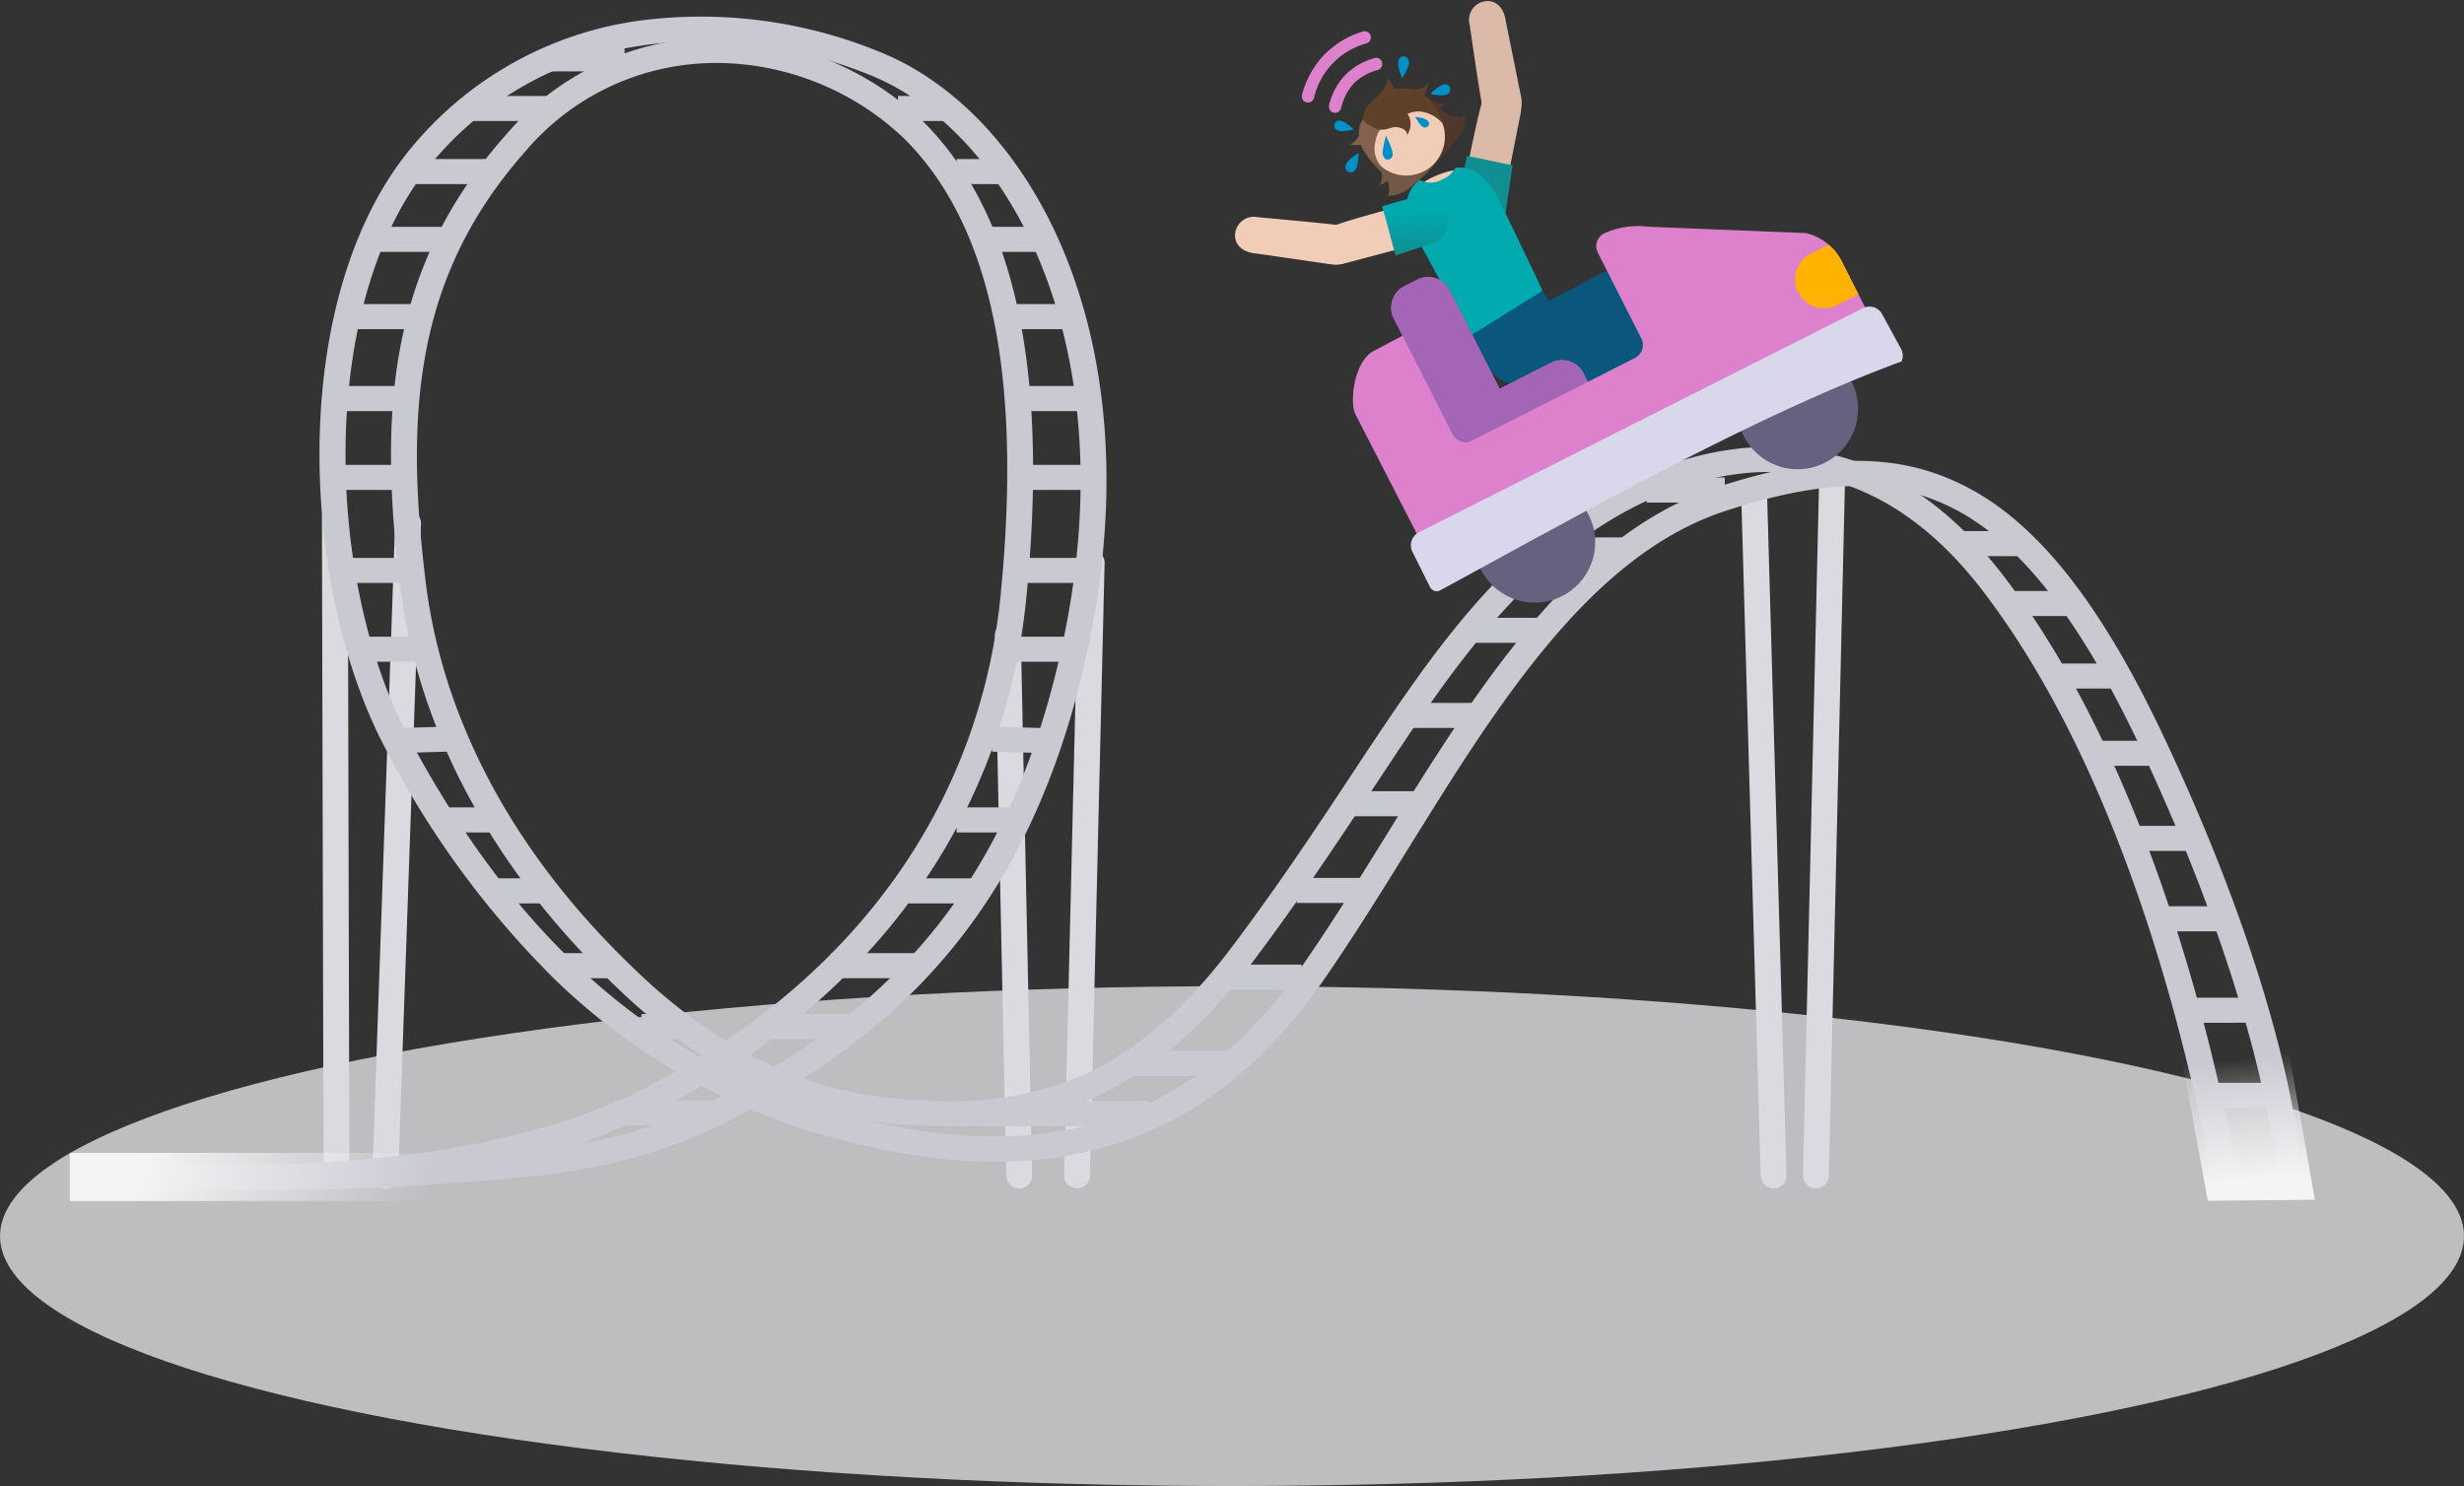<svg xmlns="http://www.w3.org/2000/svg" width="197.16" height="118.928"><rect width="100%" height="100%" fill="#333333" stroke="none"/><defs><linearGradient id="linear-gradient" x1="453.779" x2="453.779" y2="1" gradientUnits="objectBoundingBox"><stop offset="0" stop-color="#00aaae"/><stop offset=".276" stop-color="#00aaae"/><stop offset="1" stop-color="#118e92"/></linearGradient><linearGradient id="linear-gradient-2" x1=".895" x2=".171" y1=".453" y2=".427" gradientUnits="objectBoundingBox"><stop offset="0" stop-color="#f4f4f5" stop-opacity="0"/><stop offset="1" stop-color="#f4f4f5"/></linearGradient><style>.cls-2{fill:#dadae0}.cls-3{fill:#c9c9d2}.cls-4{fill:#0a567c}.cls-5{fill:#dbbaa9}.cls-7{fill:#f1cdb7}.cls-9{fill:#5f402a}.cls-10{fill:#4f372c}.cls-11{fill:#84604e}.cls-12{fill:#745846}.cls-13{fill:#de81cc}.cls-14{fill:#0090c8}.cls-16{fill:#64627f}.cls-21{fill:url(#linear-gradient-2)}</style></defs><g id="n1-headache-migraine-stress-attacks-triggers-28__Dk" transform="translate(-78 -3390.292)"><ellipse id="Ellipse_1205" cx="98.58" cy="20" fill="#f0f0f2" opacity=".734" rx="98.58" ry="20" transform="translate(78 3469.221)"/><g id="Group_10277" transform="translate(73.163 2223.241)"><g id="Group_10271" transform="translate(10.951 1166.012)"><g id="Group_10264" transform="translate(19.646 38.117)"><g id="Group_10261" transform="translate(113.559)"><path id="Path_21807" d="M-864.314 7749.979h-.024a1.018 1.018 0 01-1.011-1.025l1.3-56.017a1.018 1.018 0 011.058-.979 1.017 1.017 0 011.012 1.024l-1.3 56.018a1.02 1.02 0 01-1.035.979z" class="cls-2" transform="translate(870.298 -7691.957)"/><path id="Path_21808" d="M-879.486 7752.985a1.02 1.02 0 01-1.034-.975l-1.563-54.755a1.017 1.017 0 011.006-1.03 1.02 1.02 0 011.063.975l1.563 54.756a1.017 1.017 0 01-1.006 1.03z" class="cls-2" transform="translate(882.083 -7694.961)"/></g><g id="Group_10262" transform="translate(53.849 6.94)"><path id="Path_21809" d="M-1064.24 7766.506h-.024a1.018 1.018 0 01-1.011-1.026l1.172-49.078a1.017 1.017 0 011.059-.979 1.018 1.018 0 011.011 1.026l-1.172 49.078a1.02 1.02 0 01-1.035.979z" class="cls-2" transform="translate(1070.81 -7715.423)"/><path id="Path_21810" d="M-1082.045 7780.328a1.02 1.02 0 01-1.034-.982l-.912-43.274a1.018 1.018 0 011.014-1.023h.021a1.02 1.02 0 011.035.982l.911 43.273a1.018 1.018 0 01-1.014 1.024z" class="cls-2" transform="translate(1083.991 -7729.244)"/></g><g id="Group_10263" transform="translate(0 3.281)"><path id="Path_21811" d="M-1264.917 7757.667a1.02 1.02 0 01-1.035-1l-.13-52.61a1.019 1.019 0 011.032-1.005 1.019 1.019 0 011.035 1l.13 52.611a1.02 1.02 0 01-1.032 1z" class="cls-2" transform="translate(1266.082 -7703.051)"/><path id="Path_21812" d="M-1251.4 7759h-.036a1.017 1.017 0 01-1-1.036l1.823-52.232a1.034 1.034 0 011.069-.969 1.017 1.017 0 011 1.036l-1.823 52.232a1.02 1.02 0 01-1.033.969z" class="cls-2" transform="translate(1256.468 -7704.253)"/></g></g><g id="Group_10265" transform="translate(0 2.343)"><path id="Path_21813" d="M-1315.786 7669.039c-2.028 0-8.906-.054-10.537-.1-2.165-.063-3.875-.113-5.063-.011a1.029 1.029 0 01-1.123-.91 1.013 1.013 0 01.939-1.088 51.933 51.933 0 015.309 0c7.942.232 26.26.619 39.337-6.1q2.323-1.194 4.475-2.529a46.691 46.691 0 01-6.535-5.2c-12.749-12.046-16.621-24.264-17.625-32.393-1.729-14-.954-25.5 8.447-36.1a22.013 22.013 0 0116.178-7.768 24.112 24.112 0 0117.258 6.715c7.322 7.356 10.014 19.79 8.229 38.01-1.463 14.935-9.233 27.7-22.126 36.649a30.188 30.188 0 0013.582 3.621l.281.015a26.672 26.672 0 0012.585-1.931c4.376-1.917 8.358-5.319 12.173-10.4 3.765-5.016 6.807-9.618 9.49-13.678 4.739-7.172 8.832-13.366 14.747-18.523 6.331-5.52 13.881-8.315 20.712-7.664 6.332.6 11.924 4 16.622 10.079 11.953 15.483 17.139 38.72 18.813 47.993a1.006 1.006 0 01-.841 1.16 1.031 1.031 0 01-1.2-.813c-1.649-9.131-6.747-32-18.432-47.137-4.335-5.616-9.438-8.739-15.166-9.285-6.253-.592-13.225 2.015-19.125 7.159-5.707 4.976-9.538 10.773-14.389 18.113-2.7 4.084-5.758 8.712-9.559 13.776-9.3 12.385-18.639 13.6-26.552 13.155l-.279-.016a32.149 32.149 0 01-15.365-4.356q-2.589 1.66-5.43 3.121c-10.844 5.574-21.736 6.436-29.83 6.436zm34.425-90.2c-.188 0-.375 0-.563.008a19.969 19.969 0 00-14.668 7.069c-8.909 10.048-9.626 21.081-7.962 34.554.965 7.808 4.7 19.557 17.016 31.194a43.579 43.579 0 006.966 5.428c12.844-8.634 20.583-21.1 22.015-35.714 1.724-17.6-.781-29.519-7.659-36.429a21.928 21.928 0 00-15.146-6.115z" class="cls-3" transform="translate(1332.514 -7575.102)"/><path id="Path_21814" d="M-1323.693 7664.945c-3.248 0-5.688-.034-5.928-.037a1.018 1.018 0 01-1.02-1.018 1.031 1.031 0 011.05-.987c.144 0 19.547.2 25.883-.375 1.154-.1 2.306-.183 3.525-.267 6.068-.418 12.917-.889 20.613-4.84a51.782 51.782 0 01-13.49-9.5 73.407 73.407 0 01-13.425-18.374c-3.426-6.446-5.39-15.555-5.255-24.366.15-9.741 2.75-18.142 7.322-23.654a28.735 28.735 0 0118-10.156 37.677 37.677 0 0119.534 2.478c12.033 4.857 21.678 22.466 16.832 46.724-4.2 21.039-14.671 30.552-24.972 36.635q1.742.664 3.552 1.2c17.184 5.091 29.353 1.489 38.3-11.337 2.264-3.247 4.51-6.869 6.681-10.372 7.409-11.953 15.072-24.312 26.666-28.057 8.5-2.745 14.391-2.769 19.706-.079 5.862 2.965 10.991 9.476 16.14 20.488 10.32 22.071 10.82 34.195 10.836 34.7a1.017 1.017 0 01-1 1.033 1.018 1.018 0 01-1.067-.972c-.142-4.161-2.552-16.609-10.652-33.933-4.948-10.583-9.782-16.791-15.212-19.538-4.769-2.413-10.18-2.351-18.093.205-10.869 3.509-18.331 15.546-25.546 27.186-2.186 3.526-4.446 7.172-6.741 10.463-4.936 7.077-10.74 11.449-17.742 13.366-6.543 1.791-14.027 1.387-22.877-1.236a49.558 49.558 0 01-5.175-1.851l-.463.252c-8.445 4.581-15.819 5.09-22.325 5.537-1.207.083-2.347.162-3.479.264-3.84.346-15.398.418-20.178.418zm42.367-91.956a31.282 31.282 0 00-4.762.358 26.678 26.678 0 00-16.717 9.431c-9.141 11.024-8.51 33.3-1.84 45.846 7.225 13.595 16.185 22.681 27.266 27.606 10.306-5.828 21.072-14.892 25.3-36.042 2.146-10.741 1.488-20.864-1.9-29.275-2.963-7.354-7.955-12.9-13.694-15.218a36.8 36.8 0 00-13.653-2.705z" class="cls-3" transform="translate(1331.196 -7570.985)"/><path id="Path_21815" d="M-1080.483 7765.337l-4.3-.127.063-2 4.3.126z" class="cls-3" transform="translate(1158.042 -7706.361)"/><path id="Rectangle_2125" d="M0 0h4.558v2.005H0z" class="cls-3" transform="translate(70.428 63.313)"/><path id="Rectangle_2126" d="M0 0h3.777v2.005H0z" class="cls-3" transform="translate(65.74 6.378)"/><path id="Rectangle_2127" d="M0 0h5.906v2.005H0z" class="cls-3" transform="translate(31.75 6.378)"/><path id="Rectangle_2128" d="M0 0h5.907v2.005H0z" class="cls-3" transform="translate(37.952 2.404)"/><path id="Rectangle_2129" d="M0 0h3.646v2.005H0z" class="cls-3" transform="translate(70.428 11.425)"/><path id="Rectangle_2130" d="M0 0h6.365v2.005H0z" class="cls-3" transform="translate(26.866 11.425)"/><path id="Rectangle_2131" d="M0 0h4.428v2.005H0z" class="cls-3" transform="translate(73.032 16.85)"/><path id="Rectangle_2132" d="M0 0h3.907v2.005H0z" class="cls-3" transform="translate(75.116 23.032)"/><path id="Rectangle_2133" d="M0 0h5.203v2.005H0z" class="cls-3" transform="translate(24.106 16.85)"/><path id="Rectangle_2134" d="M0 0h5.789v2.005H0z" class="cls-3" transform="translate(21.364 23.032)"/><path id="Rectangle_2135" d="M0 0h4.558v2.005H0z" class="cls-3" transform="translate(75.767 29.592)"/><path id="Rectangle_2136" d="M0 0h4.949v2.005H0z" class="cls-3" transform="translate(75.897 35.901)"/><path id="Rectangle_2137" d="M0 0h5.22v2.005H0z" class="cls-3" transform="translate(75.507 43.344)"/><path id="Rectangle_2138" d="M0 0h4.558v2.005H0z" class="cls-3" transform="translate(21.202 29.592)"/><path id="Rectangle_2139" d="M0 0h4.949v2.005H0z" class="cls-3" transform="translate(20.681 35.901)"/><path id="Rectangle_2140" d="M0 0h5.22v2.005H0z" class="cls-3" transform="translate(20.8 43.344)"/><path id="Rectangle_2141" d="M0 0h4.688v2.005H0z" class="cls-3" transform="translate(74.595 49.653)"/><path id="Path_21816" d="M-1246.97 7765.337l-.063-2 4.3-.126.063 2z" class="cls-3" transform="translate(1272.312 -7706.361)"/><path id="Rectangle_2142" d="M0 0h4.558v2.005H0z" class="cls-3" transform="translate(29.212 63.313)"/><path id="Rectangle_2143" d="M0 0h4.688v2.005H0z" class="cls-3" transform="translate(22.719 49.653)"/><path id="Rectangle_2144" d="M0 0h5.19v2.005H0z" class="cls-3" transform="translate(66.6 68.991)"/><path id="Rectangle_2145" d="M0 0h4.265v2.005H0z" class="cls-3" transform="translate(33.364 68.991)"/><path id="Rectangle_2146" d="M0 0h4.298v2.005H0z" class="cls-3" transform="translate(38.815 74.978)"/><path id="Rectangle_2147" d="M0 0h6.685v2.005H0z" class="cls-3" transform="translate(60.4 74.978)"/><path id="Rectangle_2148" d="M0 0h6.685v2.005H0z" class="cls-3" transform="translate(55.37 79.851)"/><path id="Rectangle_2149" d="M0 0h8.46v2.005H0z" class="cls-3" transform="translate(43.014 86.758)"/><path id="Rectangle_2150" d="M0 0h3.317v2.005H0z" class="cls-3" transform="translate(45.212 79.851)"/><path id="Rectangle_2151" d="M0 0h7.553v2.005H0z" class="cls-3" transform="translate(84.541 82.802)"/><path id="Rectangle_2152" d="M0 0h13.625v2.005H0z" class="cls-3" transform="translate(72.219 86.824)"/><path id="Rectangle_2153" d="M0 0h5.73v2.005H0z" class="cls-3" transform="translate(92.306 75.895)"/><path id="Rectangle_2154" d="M0 0h5.6v2.005H0z" class="cls-3" transform="translate(97.646 68.956)"/><path id="Rectangle_2155" d="M0 0h5.47v2.005H0z" class="cls-3" transform="translate(101.943 62.017)"/><path id="Rectangle_2156" d="M0 0h5.73v2.005H0z" class="cls-3" transform="translate(106.501 54.952)"/><path id="Rectangle_2157" d="M0 0h5.079v2.005H0z" class="cls-3" transform="translate(111.971 48.139)"/><path id="Rectangle_2158" d="M0 0h5.47v2.005H0z" class="cls-3" transform="translate(118.222 41.704)"/><path id="Rectangle_2159" d="M0 0h6.251v2.005H0z" class="cls-3" transform="translate(125.645 36.91)"/><path id="Rectangle_2160" d="M0 0h4.428v2.005H0z" class="cls-3" transform="translate(151.039 41.2)"/><path id="Rectangle_2161" d="M0 0h4.428v2.005H0z" class="cls-3" transform="translate(154.946 45.994)"/><path id="Rectangle_2162" d="M0 0h4.297v2.005H0z" class="cls-3" transform="translate(158.462 51.798)"/><path id="Rectangle_2163" d="M0 0h4.688v2.005H0z" class="cls-3" transform="translate(161.978 57.98)"/><path id="Rectangle_2164" d="M0 0h4.688v2.005H0z" class="cls-3" transform="translate(164.713 64.792)"/><path id="Rectangle_2165" d="M0 0h5.339v2.005H0z" class="cls-3" transform="translate(167.057 71.227)"/><path id="Rectangle_2166" d="M0 0h5.6v2.005H0z" class="cls-3" transform="translate(169.271 78.544)"/><path id="Rectangle_2167" d="M0 0h5.339v2.005H0z" class="cls-3" transform="translate(170.964 85.357)"/></g><g id="Group_10270" transform="rotate(-2 99.089 -2636.722)"><path id="Path_21817" d="M0 4.529C.136 4.392 9.6 0 9.6 0l2.471 4.282-10.128 4.21z" class="cls-4" transform="translate(24.674 24.604)"/><path id="Path_7488-2-2" d="M3.277 9.206l1.63-6.953c.107-.614.333-1.806-.892-2.171a1.745 1.745 0 00-2.164 1.2C1.363 2.625.054 8.305.054 8.305c-.142.823-.08 1.97 1.114 2.231a1.717 1.717 0 002.1-1.224 1.769 1.769 0 00.043-.225z" class="cls-5" transform="translate(18.286 6.752)"/><path id="Path_5630" fill="#118e92" d="M.77 0c1.244.243 2.652.671 3.64.859l-.753 4.079.03-.137c-.152 1.109-1 .933-2.109.781a1.744 1.744 0 01-.2-.037C.137 5.379-.107 3.853.037 2.916.038 2.915.461 1.448.77 0z" transform="translate(17.984 12.336)"/><path id="Path_7489" d="M3.917 7.655c.157 1.112-.33 1.94-1.284 2.072C1.344 9.9.848 8.791.746 7.985.555 6.691.027 1.872.027 1.872A1.508 1.508 0 011.308.009c.959-.1 1.531.672 1.619 1.673z" class="cls-5" transform="translate(19.326)"/><path id="Path_5621" d="M4.01.3c.248.463-.419 1.252-1.558 1.863S.322 2.8.073 2.336s.12-1.29 1.477-1.85S3.762-.164 4.01.3z" class="cls-7" transform="translate(14.416 13.449)"/><path id="Path_5622" fill="#00aaae" d="M.568 5.2c-.868-1.66-.79-3.411.55-4.312A1.879 1.879 0 002.941.9 1.968 1.968 0 004.012 0a2.863 2.863 0 011.634.39 5.254 5.254 0 011.583 1.938c1.141 2.47 3.415 7.765 3.415 7.765l-5.527 4.13C3.891 11.888 1.789 7.586.568 5.2z" transform="translate(13.798 13.234)"/><path id="Path_5631" d="M0 6.074l6.132-3.522.473.816s4.052-1.909 5.928-2.861c1.5-.759 2.633-.823 3.925.906l4.1 7.19a2.16 2.16 0 11-3.458 2.584l-3.236-5.548s-4.03 1.834-5.99 2.855c-1.608.838-3.653 2.394-5.651.836A7.2 7.2 0 01.657 7.371 24.245 24.245 0 010 6.074z" class="cls-4" transform="translate(18.311 20.771)"/><path id="Path_7488-2-2-2" d="M8.845 3.229L2.14 4.758c-.593.1-1.741.308-2.07-.9a1.734 1.734 0 011.185-2.119C2.559 1.273 8.037.047 8.037.047c.792-.131 1.892-.058 2.122 1.122a1.706 1.706 0 01-1.212 2.049 1.658 1.658 0 01-.217.04z" class="cls-7" transform="translate(6.711 15.788)"/><path id="Path_7489-2" d="M7.619 4.006c1.109.174 1.945-.3 2.09-1.253C9.9 1.467 8.8.953 8 .84 6.7.631 1.893.032 1.893.032A1.508 1.508 0 00.012 1.286c-.117.956.65 1.541 1.65 1.642z" class="cls-7" transform="translate(0 16.618)"/><g id="Group_10266" transform="translate(5.735 2.07)"><g id="Group_10144"><path id="Path_21431" d="M.28 2.738a1.012 1.012 0 00.734.327c.212-.032 1.192-.8 1.017-1.549C1.727.218 1.314 0 1.314 0s.161.425-.521 1.154c-.287.307-.621.49-.78.991-.068.213.159.471.268.593" class="cls-9" transform="translate(5.545 3.813)"/><path id="Path_21432" d="M.025.878a.94.94 0 00.061.611 1.394 1.394 0 001.392.045A2.035 2.035 0 002.466 0 1.185 1.185 0 011.2.464 1.928 1.928 0 00.331.5a.5.5 0 00-.307.378" class="cls-9" transform="translate(7.681 4.284)"/><path id="Path_21433" d="M.1.2a.716.716 0 00-.088.5 1.329 1.329 0 001.193.452 1.935 1.935 0 001.047-.72A1.5 1.5 0 011.16.224 1.248 1.248 0 00.453 0 .391.391 0 00.1.2" class="cls-10" transform="translate(9.23 5.513)"/><path id="Path_21434" d="M1.551.022a.826.826 0 01.439.3A1.18 1.18 0 011.443 1.4 2.014 2.014 0 010 1.494s.4.03.809-.694C.942.573.9.344 1.137.1a.431.431 0 01.411-.077" class="cls-11" transform="translate(3.666 7.496)"/><path id="Path_21435" d="M.552.017a.8.8 0 01.506.059 1.043 1.043 0 010 1.131A2.126 2.126 0 010 1.892 1.234 1.234 0 00.195.915.973.973 0 01.234.257a.416.416 0 01.318-.24" class="cls-12" transform="translate(5.967 10.449)"/><path id="Path_21436" d="M3.845 0a.176.176 0 00-.035.007l-.032.007-.054.015A5.168 5.168 0 001.37 1.314 5.248 5.248 0 00.015 3.655a.192.192 0 00-.009.07.5.5 0 00-.006.084.5.5 0 00.137.329.5.5 0 00.706 0l.015-.016a.479.479 0 00.094-.146c0-.008.023-.066.027-.074a4.411 4.411 0 011.078-1.923 4.229 4.229 0 011.959-1 .392.392 0 00.043-.02.078.078 0 00.034-.015A.625.625 0 004.159.9a.291.291 0 00.076-.051.5.5 0 00.011-.7A.474.474 0 003.845 0" class="cls-13" transform="translate(2.131 2.16)"/><path id="Path_21437" d="M5.4.051V.047a.507.507 0 00-.35-.029 7.224 7.224 0 00-3.2 1.8A7.354 7.354 0 00.016 4.9l-.01.072a.493.493 0 000 .18.416.416 0 00.019.069.444.444 0 00.076.143.487.487 0 00.151.123.327.327 0 00.124.042l.056.014a.486.486 0 00.338-.088l.03-.018a.49.49 0 00.161-.25l.009-.026A5.9 5.9 0 015.326.972.383.383 0 005.4.939.81.81 0 005.469.9L5.5.88l.034-.03a.5.5 0 00.035-.669.489.489 0 00-.169-.13M.247 5.249" class="cls-13"/><path id="Path_21438" d="M.884.829a3.044 3.044 0 00-.866 1.479C-.1 2.739.336 6.23 1.667 5.967c.946-.187 2.2-1.8 2.57-2.241a2.878 2.878 0 00.78-1.94c-.008-.009-.262.251-1.1.034C3.215 1.639 2.56.494 1.584.04c-.546-.254-.7.789-.7.789" class="cls-10" transform="translate(8.023 5.192)"/><path id="Path_21439" d="M.845.835a3.04 3.04 0 011.5-.822c.434-.1 3.911.433 3.61 1.756-.215.94-1.866 2.147-2.315 2.5a2.886 2.886 0 01-1.964.723c-.008-.008.259-.255.067-1.1C1.586 3.189.462 2.5.035 1.512-.2.958.846.834.846.834" class="cls-12" transform="translate(4.91 8.247)"/><path id="Path_21440" d="M5.251 5.317A3.1 3.1 0 115.317.94a3.1 3.1 0 01-.065 4.377z" class="cls-7" transform="translate(5.135 5.463)"/><path id="Path_21441" d="M2.082 2.812c.864.312 1.98-1.516 3.133-1.083a4.2 4.2 0 011.479 1.1s-.466-.959-.633-1.276A2.542 2.542 0 004.755.316a2.822 2.822 0 00-3.39.637 2.106 2.106 0 00-.451.8 3.145 3.145 0 00-.762.954 2.55 2.55 0 00.412 2.468 4.192 4.192 0 001.217 1.063A2.069 2.069 0 011.3 4.2a2.323 2.323 0 01.785-1.394" class="cls-11" transform="translate(4.449 4.695)"/><path id="Path_21442" d="M.1 1.631A1.683 1.683 0 01.078.56 2.139 2.139 0 012.424.231c1.56 1.131.657 2.423.593 2.43-.007 0 .113-.431-.675-.628-.511-.127-.885.231-1.544.128a1.164 1.164 0 01-.7-.53" class="cls-9" transform="translate(5.277 5.747)"/><path id="Path_21443" d="M1.278 3.2c.615.217 1.964-1.547 3.473-1.256a2.764 2.764 0 011.694 1.094 13.712 13.712 0 00-.627-1.41A3.22 3.22 0 004.382.3a3.206 3.206 0 00-3.724.8A2.02 2.02 0 000 2.28c-.023.021.1.6 1.277.92" class="cls-9" transform="translate(4.801 4.653)"/></g><path id="Path_21444" d="M.013.287C.108-.02.414-.076.744.1a3.289 3.289 0 01.808.648 4.315 4.315 0 01-1.041.1C-.058.781-.011.361.012.288" class="cls-14" transform="translate(2.501 7.079)"/><path id="Path_21445" d="M1.591.306C1.5-.011 1.191-.077.849.087A3.413 3.413 0 000 .724 4.328 4.328 0 001.062.86c.585-.046.551-.476.53-.552" class="cls-14" transform="translate(10.279 4.479)"/><path id="Path_21446" d="M.508 0C.164-.034-.022.244 0 .643a3.534 3.534 0 00.29 1.078A4.642 4.642 0 00.841.735C1.024.148.59.012.509 0" class="cls-14" transform="translate(7.778 2.129)"/><path id="Path_21447" d="M.92 1.1A4.635 4.635 0 001.1 0a3.517 3.517 0 00-.891.66c-.265.3-.292.629 0 .812.07.044.491.207.712-.367" class="cls-14" transform="translate(3.279 9.719)"/><path id="Path_21448" d="M.422 1.916a.392.392 0 00.211-.071c.088-.065.22-.229.137-.6A6.323 6.323 0 00.429.269L.312 0 .231.281a7.554 7.554 0 00-.221.992.676.676 0 00.131.527.358.358 0 00.281.116" class="cls-14" transform="translate(6.297 8.409)"/><path id="Path_21449" d="M1.008.747C1.154.544 1.044.326.782.2A2.607 2.607 0 000 0a3.257 3.257 0 00.426.7c.306.325.545.1.581.05" class="cls-14" transform="translate(9.015 6.995)"/></g><path id="Path_16562" fill="url(#linear-gradient)" d="M0 .7c.324 1.24.688 2.971.941 3.953L3.8 3.825l-.136.039a2.04 2.04 0 001.6-2.405 2.095 2.095 0 00-.051-.2C4.963.019 3.41-.127 2.479.075 2.48.077 1.436.3 0 .7z" transform="translate(11.844 15.433)"/><g id="Group_10269" transform="translate(8.965 18.405)"><circle id="Ellipse_1187" cx="4.835" cy="4.835" r="4.835" class="cls-16" transform="translate(30.705 10.239)"/><circle id="Ellipse_1188" cx="4.835" cy="4.835" r="4.835" class="cls-16" transform="translate(9.308 20.175)"/><g id="Group_10268"><path id="Path_21818" fill="#06064c" d="M4.558 12.65a1.159 1.159 0 001.534.561l9.428-4.38-.324-.7a1.93 1.93 0 00-2.557-.931l-4.19 1.945-3.731-8.031A1.93 1.93 0 002.16.179L1.113.665a1.93 1.93 0 00-.935 2.557l3.73 8.03z" transform="translate(3.318 3.501)"/><path id="Path_21819" d="M36.691 1.039L24.182.1a6.638 6.638 0 00-3.625.4A1.155 1.155 0 0020 2.03l3.24 6.984a1.158 1.158 0 01-.561 1.534l-3.841 1.784-.325-.7a1.932 1.932 0 00-2.557-.935l-4.191 1.947-3.73-8.03a1.932 1.932 0 00-2.557-.935l-1.048.486a1.932 1.932 0 00-.93 2.558l.648 1.4-2.276 1.104C.189 9.953-.289 13.308.158 14.27l4.75 10.094a1.1 1.1 0 01.158-.093l36.145-16.7a1.2 1.2 0 01.174-.061l-2-4.312a4.394 4.394 0 00-2.694-2.159z" class="cls-13"/><g id="Group_10267" transform="translate(3.318 3.501)"><path id="Path_21820" fill="#a565b6" d="M4.558 12.65a1.159 1.159 0 001.534.561l9.428-4.38-.324-.7a1.93 1.93 0 00-2.557-.931l-4.19 1.945-3.731-8.031A1.93 1.93 0 002.16.179L1.113.665a1.93 1.93 0 00-.935 2.557l3.73 8.03z"/><path id="Path_21821" fill="#d9d7eb" d="M1.407 21.185a.618.618 0 00.739.348c11.613-5.8 25.845-13.19 37.607-17.059a1.149 1.149 0 00.009-.976L38.348.668a1.158 1.158 0 00-1.534-.561L.668 16.8a1.159 1.159 0 00-.561 1.535z" transform="translate(.91 3.598)"/></g><path id="Path_21822" fill="#ffb200" d="M.215 3.734a2.31 2.31 0 003.069 1.121l1.738-.807-1.339-2.881A3.829 3.829 0 002.771 0L1.338.665A2.31 2.31 0 00.215 3.734z" transform="translate(35.699 2.033)"/></g></g></g></g><path id="Rectangle_2123" d="M0 0h32.388v3.852H0z" class="cls-21" transform="translate(10.42 1259.318)"/><path id="Path_21909" d="M1.252.269L12.217 0l1.337 8.5L0 8.739z" class="cls-21" transform="rotate(-99 630.68 554.738)"/></g></g></svg>